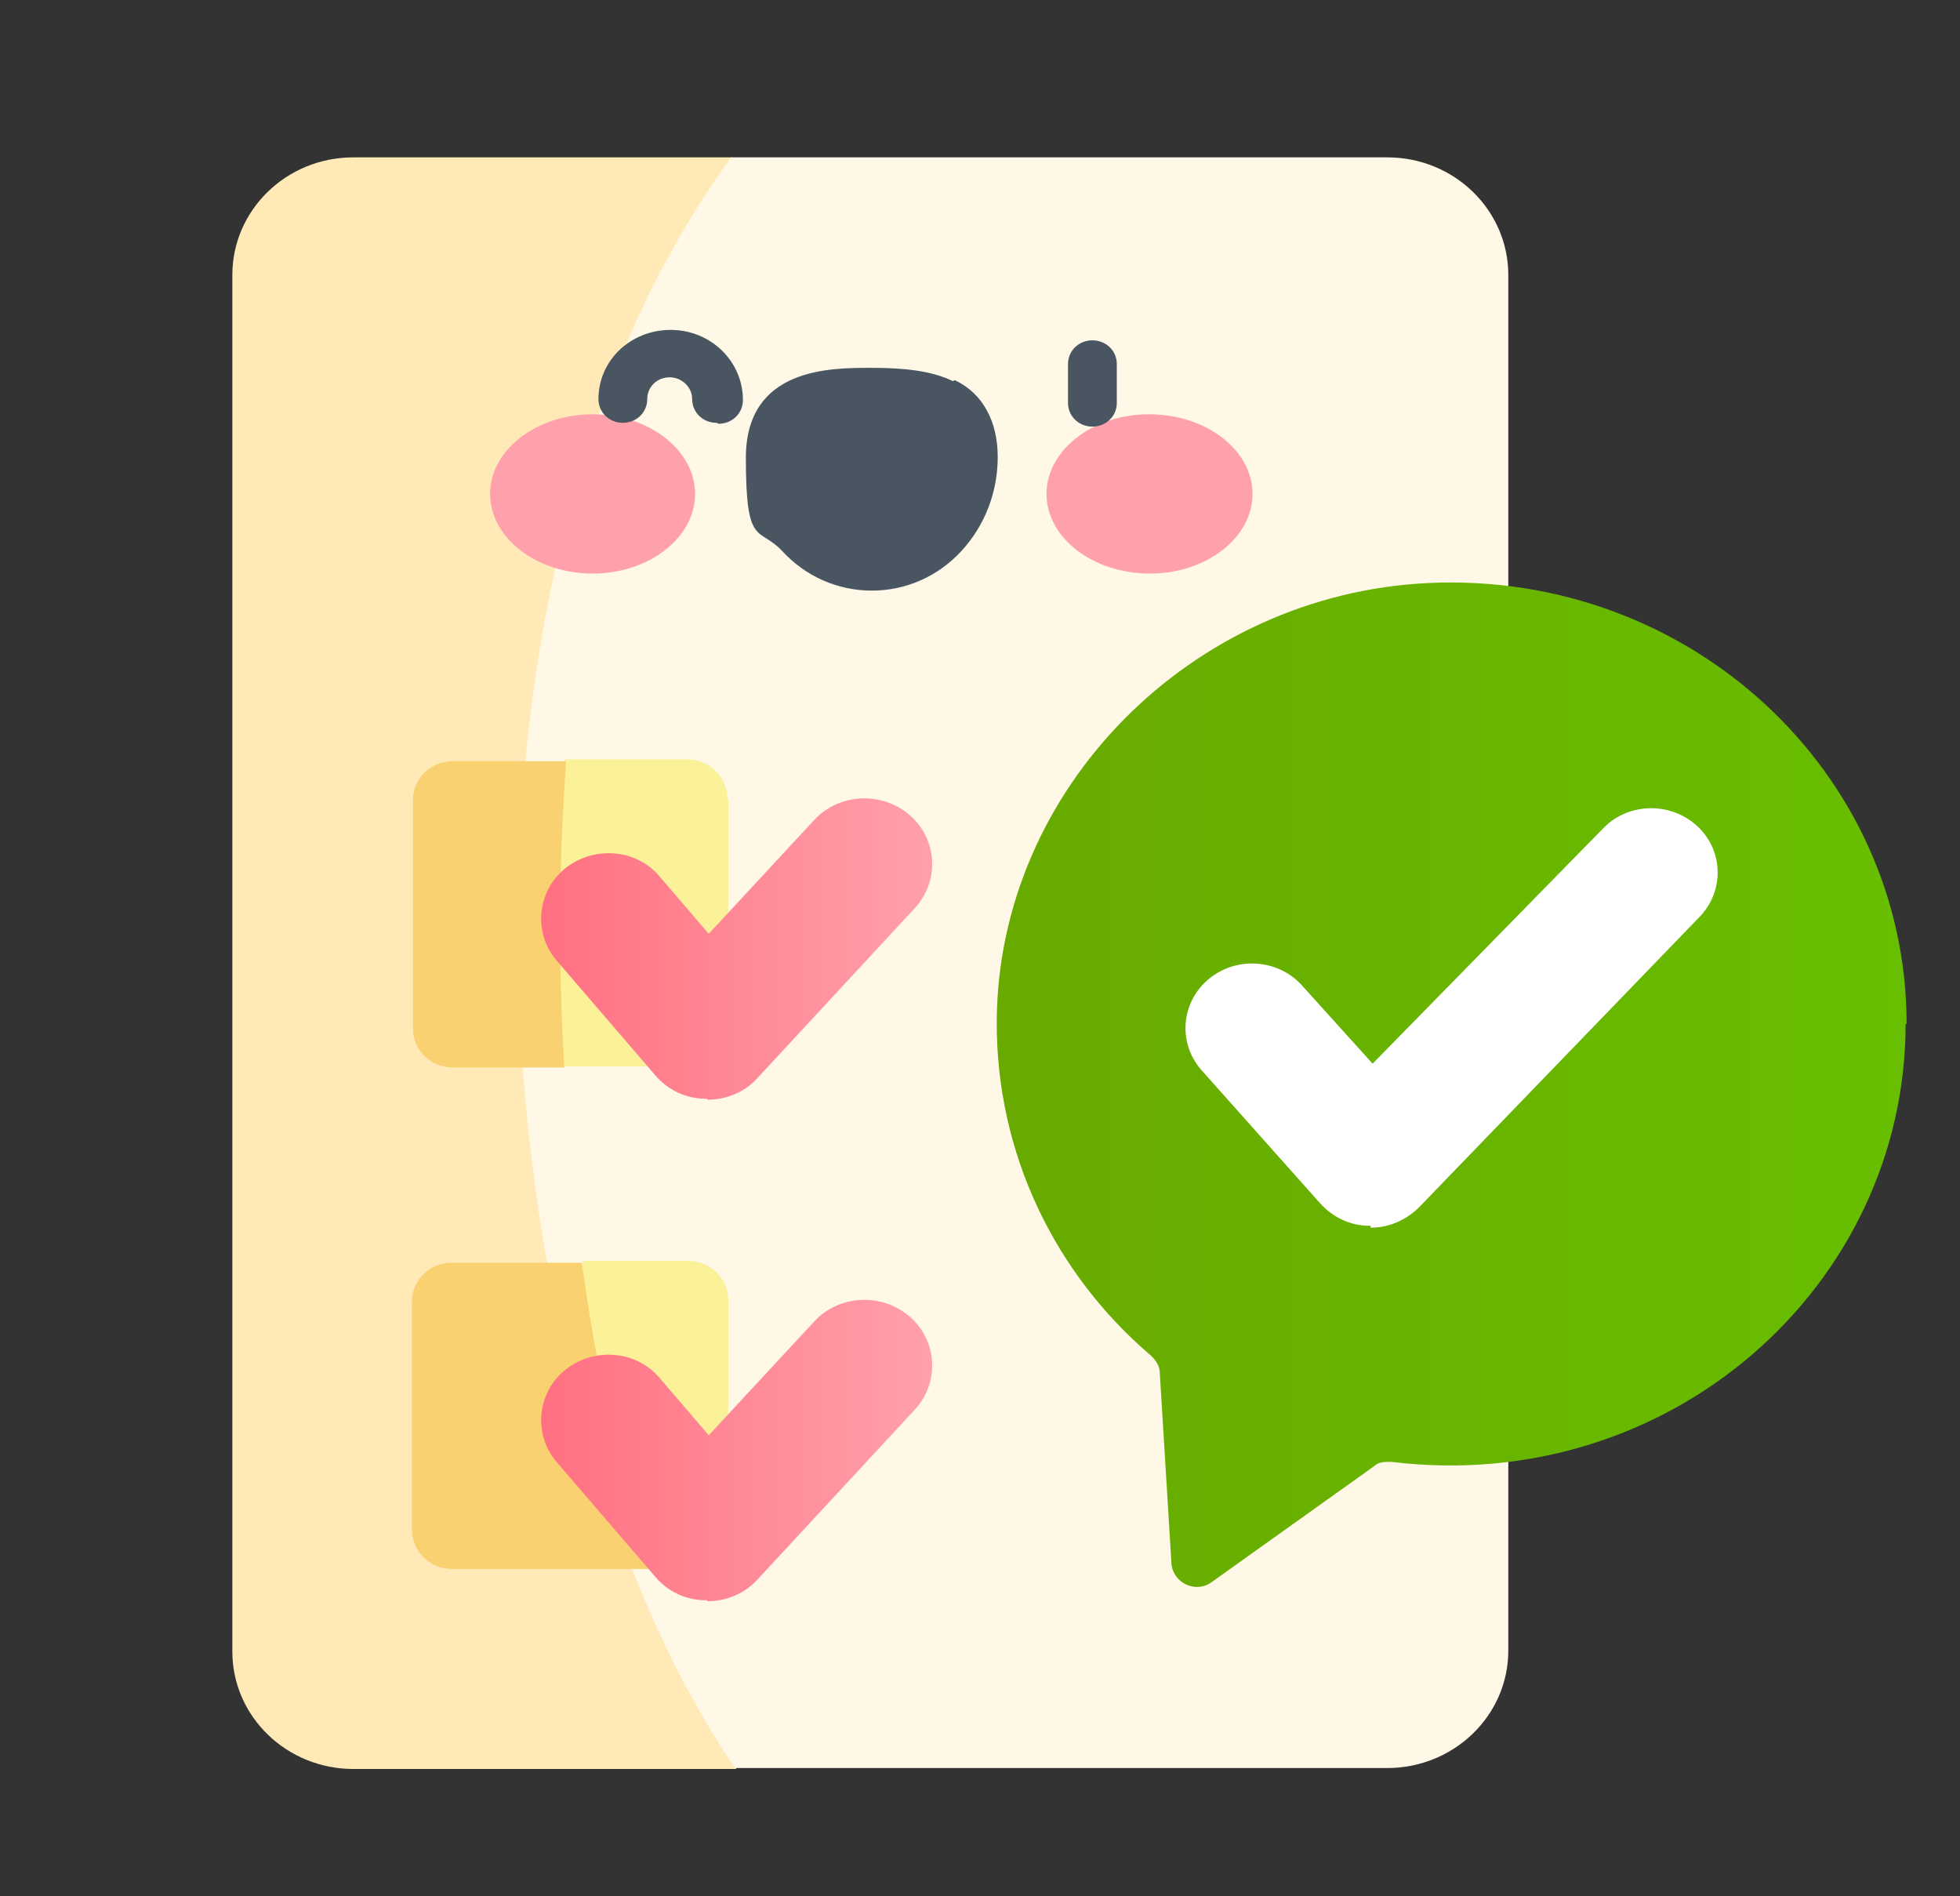 <svg width="183" height="177" viewBox="0 0 183 177" fill="none" xmlns="http://www.w3.org/2000/svg">
<rect x="0" y="0" width="183" height="177" fill="#333333" stroke="none"/>
<path d="M68.726 165.141H32.996C26.798 165.141 21.693 160.273 21.693 154.167V25.665C21.693 19.647 26.707 14.691 32.996 14.691H68.362C48.4 56.64 49.676 124.077 68.726 165.052V165.141Z" fill="#FFEAB7"/>
<path d="M140.826 25.665C140.826 19.647 135.813 14.691 129.524 14.691H68.272C38.375 55.578 45.12 130.626 68.636 165.052H129.524C135.722 165.052 140.826 160.185 140.826 154.078V120.625V44.338V25.665Z" fill="#FFF8E6"/>
<path d="M67.997 121.422V142.751C67.997 144.786 66.357 146.379 64.26 146.379H60.614C55.419 138.945 52.867 128.325 54.416 117.705H64.26C66.357 117.705 67.997 119.387 67.997 121.334V121.422Z" fill="#FBF198"/>
<path d="M60.523 146.468H42.202C40.105 146.468 38.465 144.786 38.465 142.839V121.511C38.465 119.475 40.105 117.882 42.202 117.882H54.325C55.692 127.883 57.788 137.618 60.614 146.556L60.523 146.468Z" fill="#F9D171"/>
<path d="M65.993 149.388H65.902C64.079 149.388 62.347 148.591 61.162 147.175L51.956 136.467C49.768 133.9 50.133 130.006 52.776 127.882C55.42 125.758 59.43 126.024 61.618 128.679L66.175 133.989L76.019 123.369C78.298 120.891 82.309 120.625 84.952 122.926C87.504 125.139 87.778 129.033 85.408 131.599L70.733 147.441C69.548 148.768 67.816 149.476 66.084 149.476L65.993 149.388Z" fill="url(#paint0_linear_4462_2154)"/>
<path d="M67.997 74.605V95.934C67.997 97.969 66.356 99.562 64.26 99.562H52.593C48.947 90.447 48.947 78.942 52.775 70.888H64.169C66.265 70.888 67.906 72.57 67.906 74.517L67.997 74.605Z" fill="#FBF198"/>
<path d="M52.594 99.651H42.294C40.197 99.651 38.557 98.058 38.557 96.022V74.694C38.557 72.658 40.197 71.065 42.294 71.065H52.867C52.138 80.535 52.138 90.181 52.685 99.739L52.594 99.651Z" fill="#F9D171"/>
<path d="M65.993 102.571H65.902C64.079 102.571 62.347 101.775 61.162 100.359L51.956 89.65C49.768 87.084 50.133 83.19 52.776 81.066C55.42 78.942 59.43 79.207 61.618 81.862L66.175 87.172L76.019 76.552C78.298 74.075 82.309 73.809 84.952 76.11C87.504 78.323 87.778 82.216 85.408 84.783L70.733 100.624C69.548 101.952 67.816 102.66 66.084 102.66L65.993 102.571Z" fill="url(#paint1_linear_4462_2154)"/>
<path d="M64.899 46.109C64.899 50.18 60.615 53.543 55.328 53.543C50.042 53.543 45.758 50.18 45.758 46.109C45.758 42.038 50.042 38.675 55.328 38.675C60.615 38.675 64.899 42.038 64.899 46.109Z" fill="#FFA1AC"/>
<path d="M97.711 46.109C97.711 50.18 101.995 53.543 107.373 53.543C112.659 53.543 116.943 50.18 116.943 46.109C116.943 42.038 112.659 38.675 107.282 38.675C101.995 38.675 97.711 42.038 97.711 46.109Z" fill="#FFA1AC"/>
<path d="M88.962 35.577C86.957 34.603 84.405 34.338 81.306 34.338C77.478 34.338 69.639 34.338 69.639 42.745C69.639 51.153 70.824 49.117 73.011 51.418C75.199 53.808 78.207 55.135 81.397 55.135C84.587 55.135 87.595 53.808 89.783 51.418C91.97 49.029 93.155 45.931 93.155 42.657C93.155 39.382 91.788 36.727 89.145 35.488L88.962 35.577Z" fill="#495560"/>
<path d="M101.996 39.825C100.719 39.825 99.717 38.852 99.717 37.612V33.984C99.717 32.745 100.719 31.771 101.996 31.771C103.272 31.771 104.274 32.745 104.274 33.984V37.612C104.274 38.852 103.272 39.825 101.996 39.825Z" fill="#495560"/>
<path d="M66.904 39.471C65.628 39.471 64.625 38.498 64.625 37.259C64.625 36.108 63.623 35.223 62.529 35.223C61.344 35.223 60.432 36.108 60.432 37.259C60.432 38.498 59.43 39.471 58.154 39.471C56.878 39.471 55.875 38.498 55.875 37.259C55.875 33.63 58.883 30.798 62.62 30.798C66.357 30.798 69.365 33.719 69.365 37.347C69.365 38.586 68.362 39.56 67.086 39.56L66.904 39.471Z" fill="#495560"/>
<path d="M177.923 95.58C177.923 120.006 155.956 139.653 129.888 136.467C129.25 136.467 128.703 136.467 128.247 136.909L113.116 147.706C111.658 148.768 109.562 147.795 109.379 146.025L108.286 128.148C108.286 127.528 107.921 126.997 107.465 126.555C98.533 118.944 92.972 107.704 93.064 95.226C93.246 73.632 111.202 55.489 133.352 54.427C157.779 53.277 178.015 72.127 178.015 95.58H177.923Z" fill="url(#paint2_linear_4462_2154)"/>
<path d="M127.974 114.431H127.883C126.06 114.431 124.419 113.634 123.234 112.307L112.114 99.828C109.927 97.262 110.291 93.456 112.934 91.332C115.578 89.208 119.497 89.562 121.685 92.129L128.156 99.297L149.576 77.438C151.855 74.96 155.775 74.783 158.327 76.995C160.879 79.208 161.061 83.013 158.782 85.491L132.623 112.572C131.438 113.811 129.797 114.608 127.974 114.608V114.431Z" fill="white"/>
<defs>
<linearGradient id="paint0_linear_4462_2154" x1="50.498" y1="135.316" x2="86.957" y2="135.316" gradientUnits="userSpaceOnUse">
<stop stop-color="#FF7081"/>
<stop offset="1" stop-color="#FFA0AB"/>
</linearGradient>
<linearGradient id="paint1_linear_4462_2154" x1="50.498" y1="88.5" x2="86.957" y2="88.5" gradientUnits="userSpaceOnUse">
<stop stop-color="#FF7081"/>
<stop offset="1" stop-color="#FFA0AB"/>
</linearGradient>
<linearGradient id="paint2_linear_4462_2154" x1="92.972" y1="101.244" x2="177.923" y2="101.244" gradientUnits="userSpaceOnUse">
<stop stop-color="#68AA00"/>
<stop offset="1" stop-color="#68BE00"/>
</linearGradient>
</defs>
</svg>
